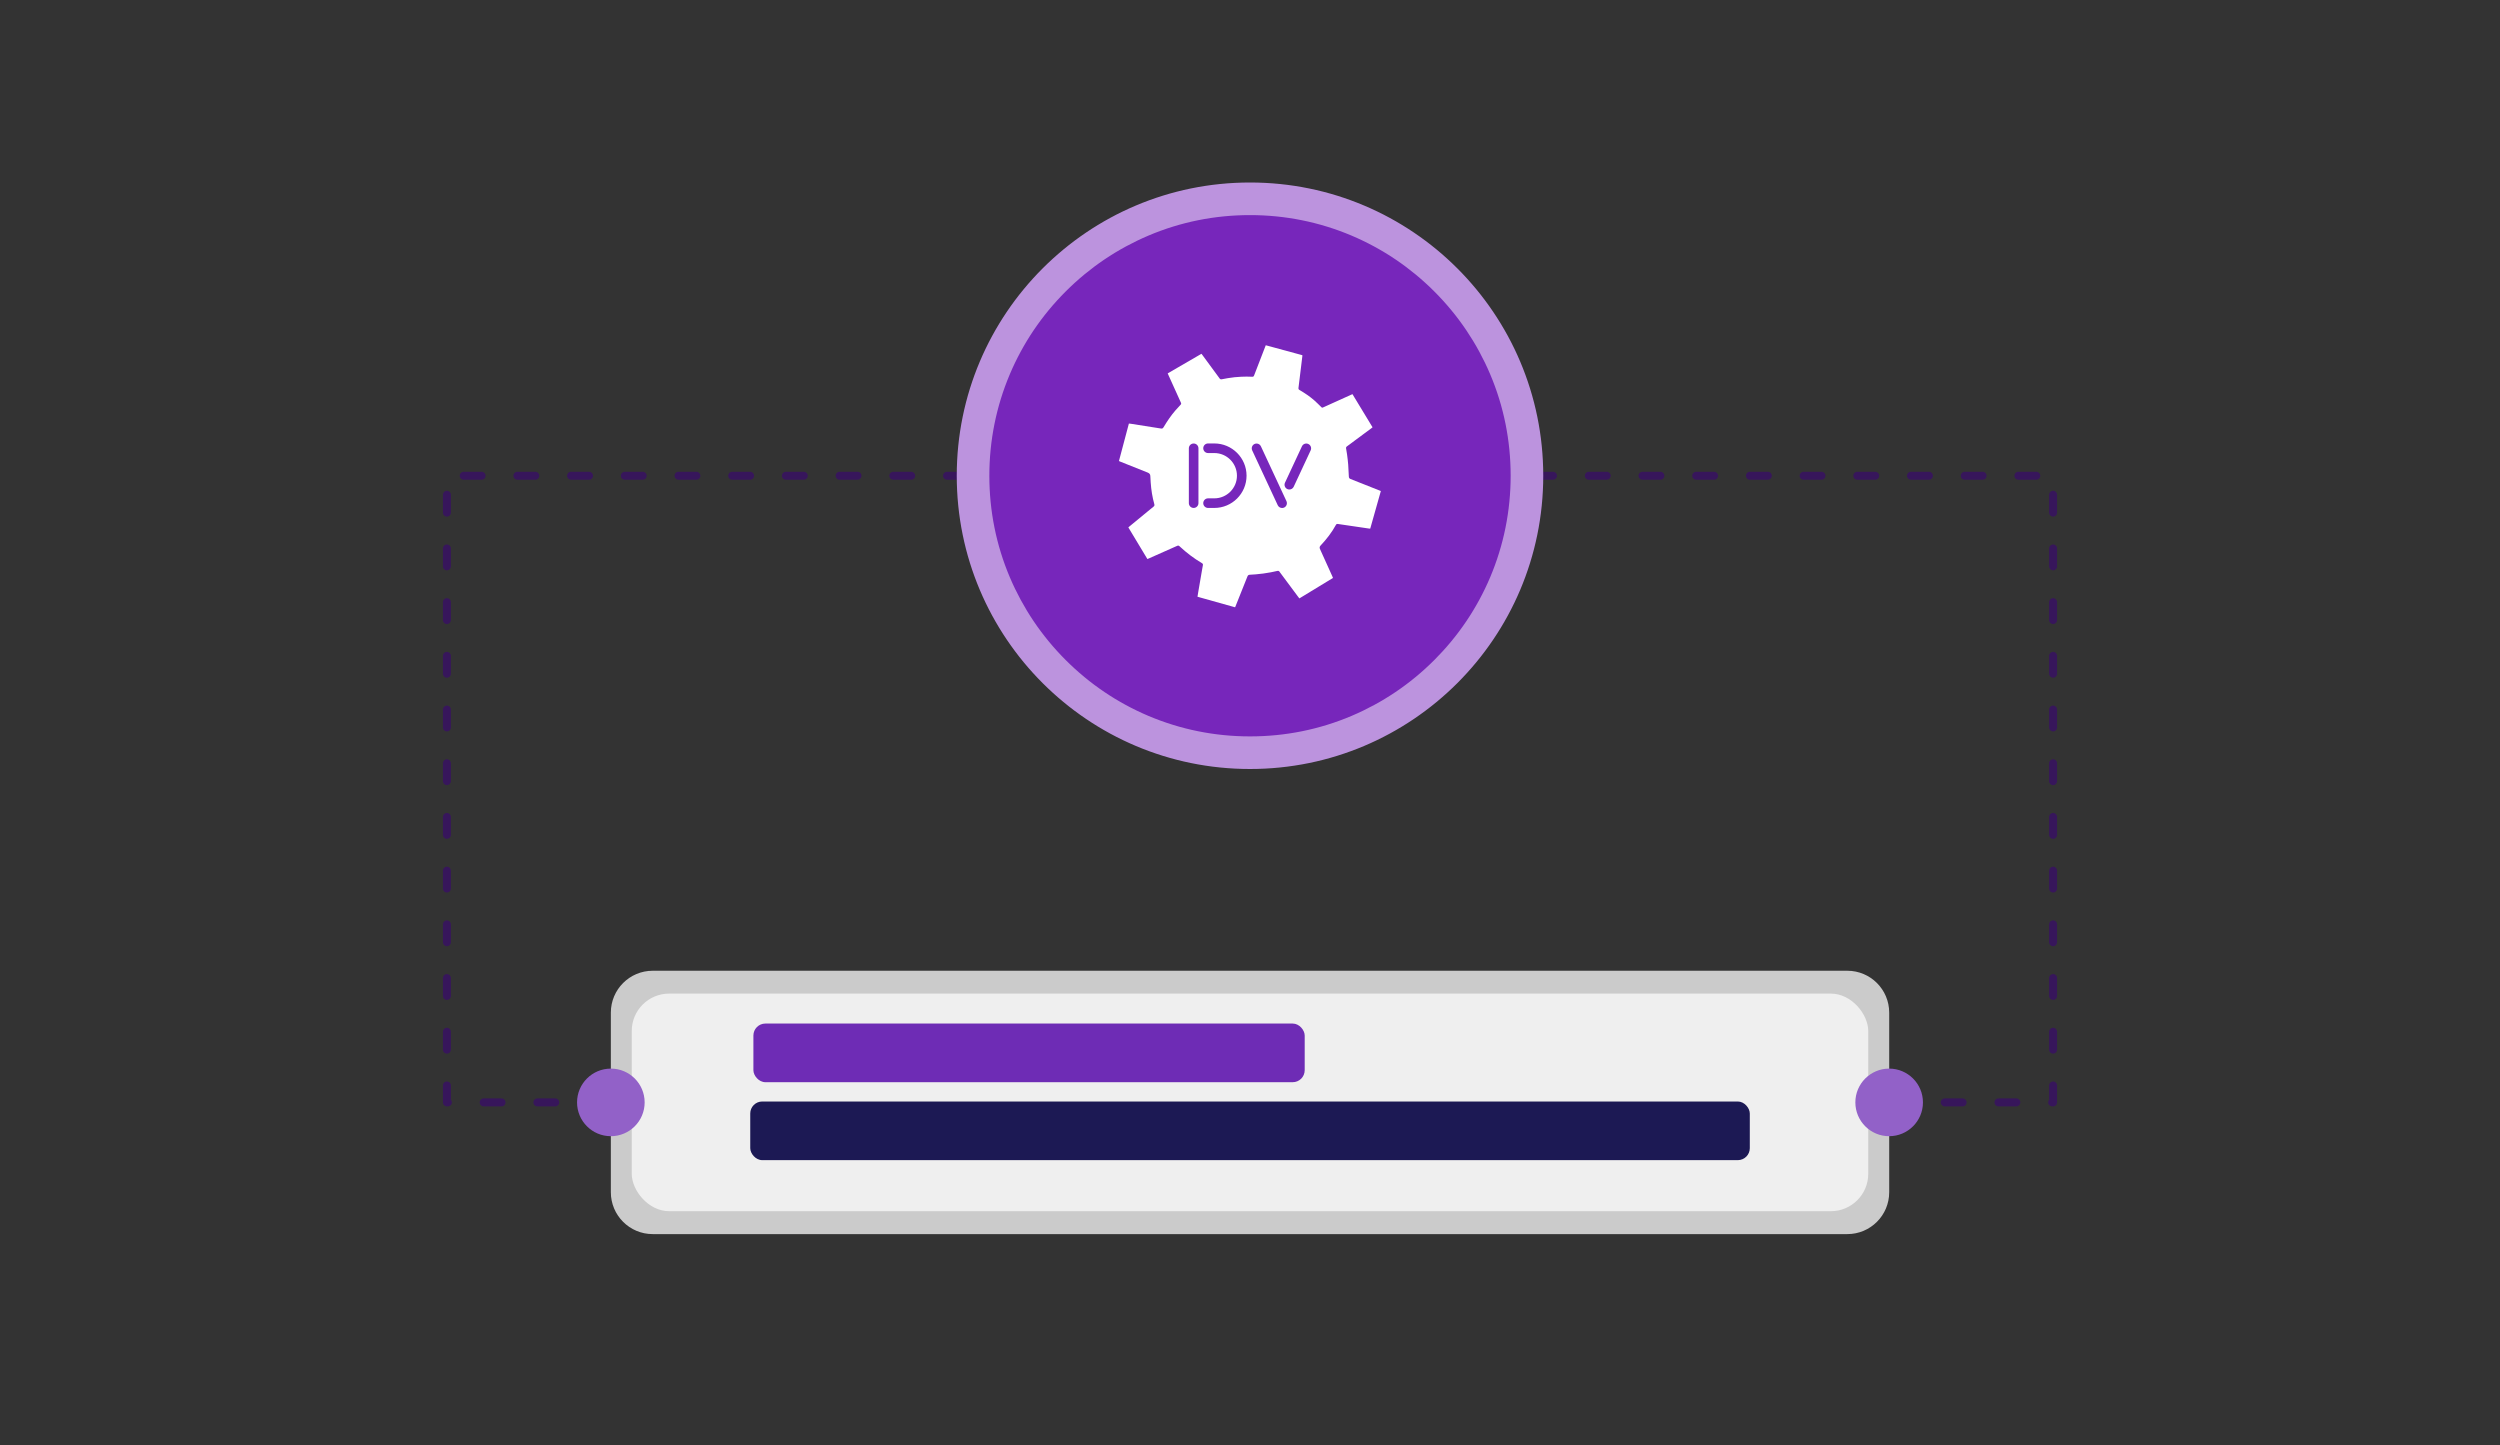 <?xml version="1.0" encoding="UTF-8"?>
<svg id="Layer_1" data-name="Layer 1" xmlns="http://www.w3.org/2000/svg" viewBox="0 0 500 289.07">
  <rect x="0" y="0" width="500" height="289.07" fill="#333333" stroke="none"/>
  <defs>
    <style>
      .cls-1 {
        fill: #1c1954;
      }

      .cls-2 {
        fill: #efefef;
      }

      .cls-3 {
        fill: none;
        stroke: #37165b;
        stroke-dasharray: 3.58 7.16;
        stroke-linecap: round;
        stroke-linejoin: round;
        stroke-width: 1.59px;
      }

      .cls-4 {
        fill: #fff;
      }

      .cls-5 {
        fill: #7726bb;
      }

      .cls-6 {
        fill: #cbcbcb;
      }

      .cls-7 {
        fill: #9261c8;
      }

      .cls-8 {
        fill: #bc93de;
      }

      .cls-9 {
        fill: #6e2cb5;
      }
    </style>
  </defs>
  <g>
    <polyline class="cls-3" points="192.98 95.15 89.38 95.15 89.38 220.48 124.41 220.48"/>
    <polyline class="cls-3" points="307.02 95.15 410.62 95.15 410.62 220.48 375.59 220.48"/>
  </g>
  <g>
    <g>
      <g>
        <path class="cls-5" d="M250,150.54c-14.8,0-28.71-5.76-39.17-16.22-10.46-10.46-16.22-24.37-16.22-39.17s5.76-28.71,16.22-39.17c10.46-10.46,24.37-16.22,39.17-16.22s28.71,5.76,39.17,16.22c10.46,10.46,16.22,24.37,16.22,39.17s-5.76,28.71-16.22,39.17c-10.46,10.46-24.37,16.22-39.17,16.22Z"/>
        <path class="cls-8" d="M250,43.02c7.04,0,13.87,1.38,20.29,4.09,6.21,2.63,11.78,6.39,16.57,11.18,4.79,4.79,8.55,10.37,11.18,16.57,2.72,6.42,4.09,13.25,4.09,20.29s-1.38,13.87-4.09,20.29c-2.63,6.21-6.39,11.78-11.18,16.57-4.79,4.79-10.37,8.55-16.57,11.18-6.42,2.72-13.25,4.09-20.29,4.09s-13.87-1.38-20.29-4.09c-6.21-2.63-11.78-6.39-16.57-11.18-4.79-4.79-8.55-10.37-11.18-16.57-2.72-6.42-4.09-13.25-4.09-20.29s1.38-13.87,4.09-20.29c2.63-6.21,6.39-11.78,11.18-16.57,4.79-4.79,10.37-8.55,16.57-11.18,6.42-2.72,13.25-4.09,20.29-4.09M250,36.5c-32.39,0-58.65,26.26-58.65,58.65s26.26,58.65,58.65,58.65,58.65-26.26,58.65-58.65-26.26-58.65-58.65-58.65h0Z"/>
      </g>
      <path class="cls-4" d="M253.15,69.05c2.45.67,4.88,1.33,7.32,1.99,0,.07,0,.12,0,.18-.09.75-.18,1.49-.27,2.24-.1.84-.21,1.68-.31,2.53-.06.52-.12,1.03-.19,1.55-.03.27,0,.34.24.48,1.03.61,2.02,1.27,2.92,2.06.46.41.9.85,1.34,1.28.22.22.21.22.5.09,1.83-.83,3.66-1.65,5.48-2.48.1-.04.19-.08.31-.14,1.34,2.21,2.68,4.42,4.02,6.63-.06.05-.1.09-.15.13-1.62,1.2-3.25,2.41-4.87,3.61-.05.03-.09.07-.14.1-.12.09-.16.2-.14.35.07.41.14.82.2,1.23.09.68.18,1.36.23,2.05.06.8.1,1.6.13,2.4.01.24.11.38.33.47,1.91.75,3.82,1.51,5.73,2.27.11.04.22.09.34.14-.71,2.51-1.41,5-2.12,7.51-.07,0-.13,0-.19,0-1.29-.19-2.58-.38-3.87-.57-.8-.12-1.6-.23-2.39-.35-.19-.03-.32,0-.42.19-.83,1.52-1.89,2.88-3.08,4.14q-.27.29-.11.66c.82,1.81,1.64,3.63,2.46,5.44.05.11.1.23.15.36-2.24,1.36-4.47,2.72-6.72,4.09-.06-.08-.12-.15-.17-.21-1.25-1.68-2.5-3.36-3.74-5.03-.03-.03-.05-.07-.07-.1-.11-.17-.26-.19-.44-.15-.42.09-.85.18-1.28.27-1,.19-2.01.33-3.02.41-.4.03-.8.07-1.2.08-.24.01-.38.11-.47.34-.79,1.99-1.59,3.97-2.38,5.96-.03.06-.05.13-.09.21-2.51-.7-5.01-1.41-7.52-2.11.06-.36.12-.71.17-1.05.25-1.44.49-2.87.74-4.31.05-.3.11-.59.16-.89.05-.28.02-.35-.23-.5-1.57-.93-3.01-2.03-4.35-3.27-.04-.04-.08-.08-.12-.11-.11-.1-.23-.13-.37-.07-.11.05-.22.1-.33.14-1.8.8-3.6,1.6-5.4,2.4-.09.04-.18.08-.29.12-1.27-2.11-2.54-4.21-3.81-6.33.06-.05.11-.11.17-.15,1.24-1.02,2.48-2.04,3.72-3.06.38-.32.77-.64,1.16-.95.16-.13.2-.26.15-.46-.4-1.43-.63-2.89-.73-4.37-.03-.41-.06-.83-.07-1.24,0-.37-.17-.59-.52-.73-1.83-.72-3.66-1.46-5.49-2.19-.08-.03-.17-.07-.27-.12.66-2.5,1.33-4.99,1.99-7.5.14.02.28.03.42.05,1.99.31,3.98.63,5.96.94.3.05.4,0,.57-.28.7-1.17,1.46-2.3,2.35-3.33.31-.36.64-.71.97-1.06.22-.24.23-.26.11-.55-.83-1.83-1.66-3.65-2.48-5.48-.05-.1-.09-.2-.14-.32,2.25-1.31,4.5-2.61,6.75-3.92.05.07.1.13.15.19,1.12,1.52,2.23,3.04,3.35,4.56.03.05.07.09.1.14.12.2.28.25.5.2.4-.08.8-.16,1.2-.22.88-.15,1.76-.24,2.66-.28.71-.03,1.42-.04,2.12,0,.3.02.36-.03.47-.31.72-1.86,1.43-3.72,2.15-5.57.05-.13.1-.26.16-.41Z"/>
    </g>
    <g id="Full_Color_Brand_Mark" data-name="Full Color Brand Mark">
      <g>
        <path class="cls-5" d="M238.73,101.59c-.53,0-.96-.43-.96-.96v-10.97c0-.53.43-.96.96-.96s.96.43.96.96v10.97c0,.53-.43.96-.96.96Z"/>
        <path class="cls-5" d="M242.86,101.59h-1.25c-.53,0-.96-.43-.96-.96s.43-.96.96-.96h1.25c2.5,0,4.53-2.03,4.53-4.53s-2.03-4.53-4.53-4.53h-1.25c-.53,0-.96-.43-.96-.96s.43-.96.96-.96h1.25c3.55,0,6.45,2.89,6.45,6.45s-2.89,6.45-6.45,6.45Z"/>
        <path class="cls-5" d="M256.42,101.6c-.36,0-.71-.21-.87-.55l-5.11-10.97c-.22-.48-.02-1.05.46-1.28.48-.22,1.05-.02,1.28.46l5.11,10.97c.22.48.02,1.05-.46,1.28-.13.06-.27.09-.41.09Z"/>
        <path class="cls-5" d="M257.87,97.9c-.14,0-.27-.03-.41-.09-.48-.22-.69-.8-.46-1.28l3.39-7.27c.22-.48.8-.69,1.28-.46.48.22.69.8.46,1.28l-3.39,7.27c-.16.35-.51.55-.87.55Z"/>
      </g>
    </g>
  </g>
  <path class="cls-6" d="M130.54,194.15h238.93c4.62,0,8.37,3.75,8.37,8.37v35.93c0,4.62-3.75,8.37-8.37,8.37h-238.93c-4.62,0-8.37-3.75-8.37-8.37v-35.93c0-4.62,3.75-8.37,8.37-8.37Z"/>
  <rect class="cls-2" x="126.35" y="198.72" width="247.3" height="43.52" rx="7.48" ry="7.48"/>
  <g>
    <circle id="Ellipse_19-3" data-name="Ellipse 19-3" class="cls-7" cx="122.17" cy="220.48" r="6.76"/>
    <circle id="Ellipse_19-3-2" data-name="Ellipse 19-3" class="cls-7" cx="377.83" cy="220.48" r="6.76"/>
  </g>
  <g>
    <rect class="cls-9" x="150.68" y="204.71" width="110.26" height="11.73" rx="2.4" ry="2.4"/>
    <rect class="cls-1" x="150.05" y="220.3" width="199.91" height="11.73" rx="2.4" ry="2.4"/>
  </g>
</svg>